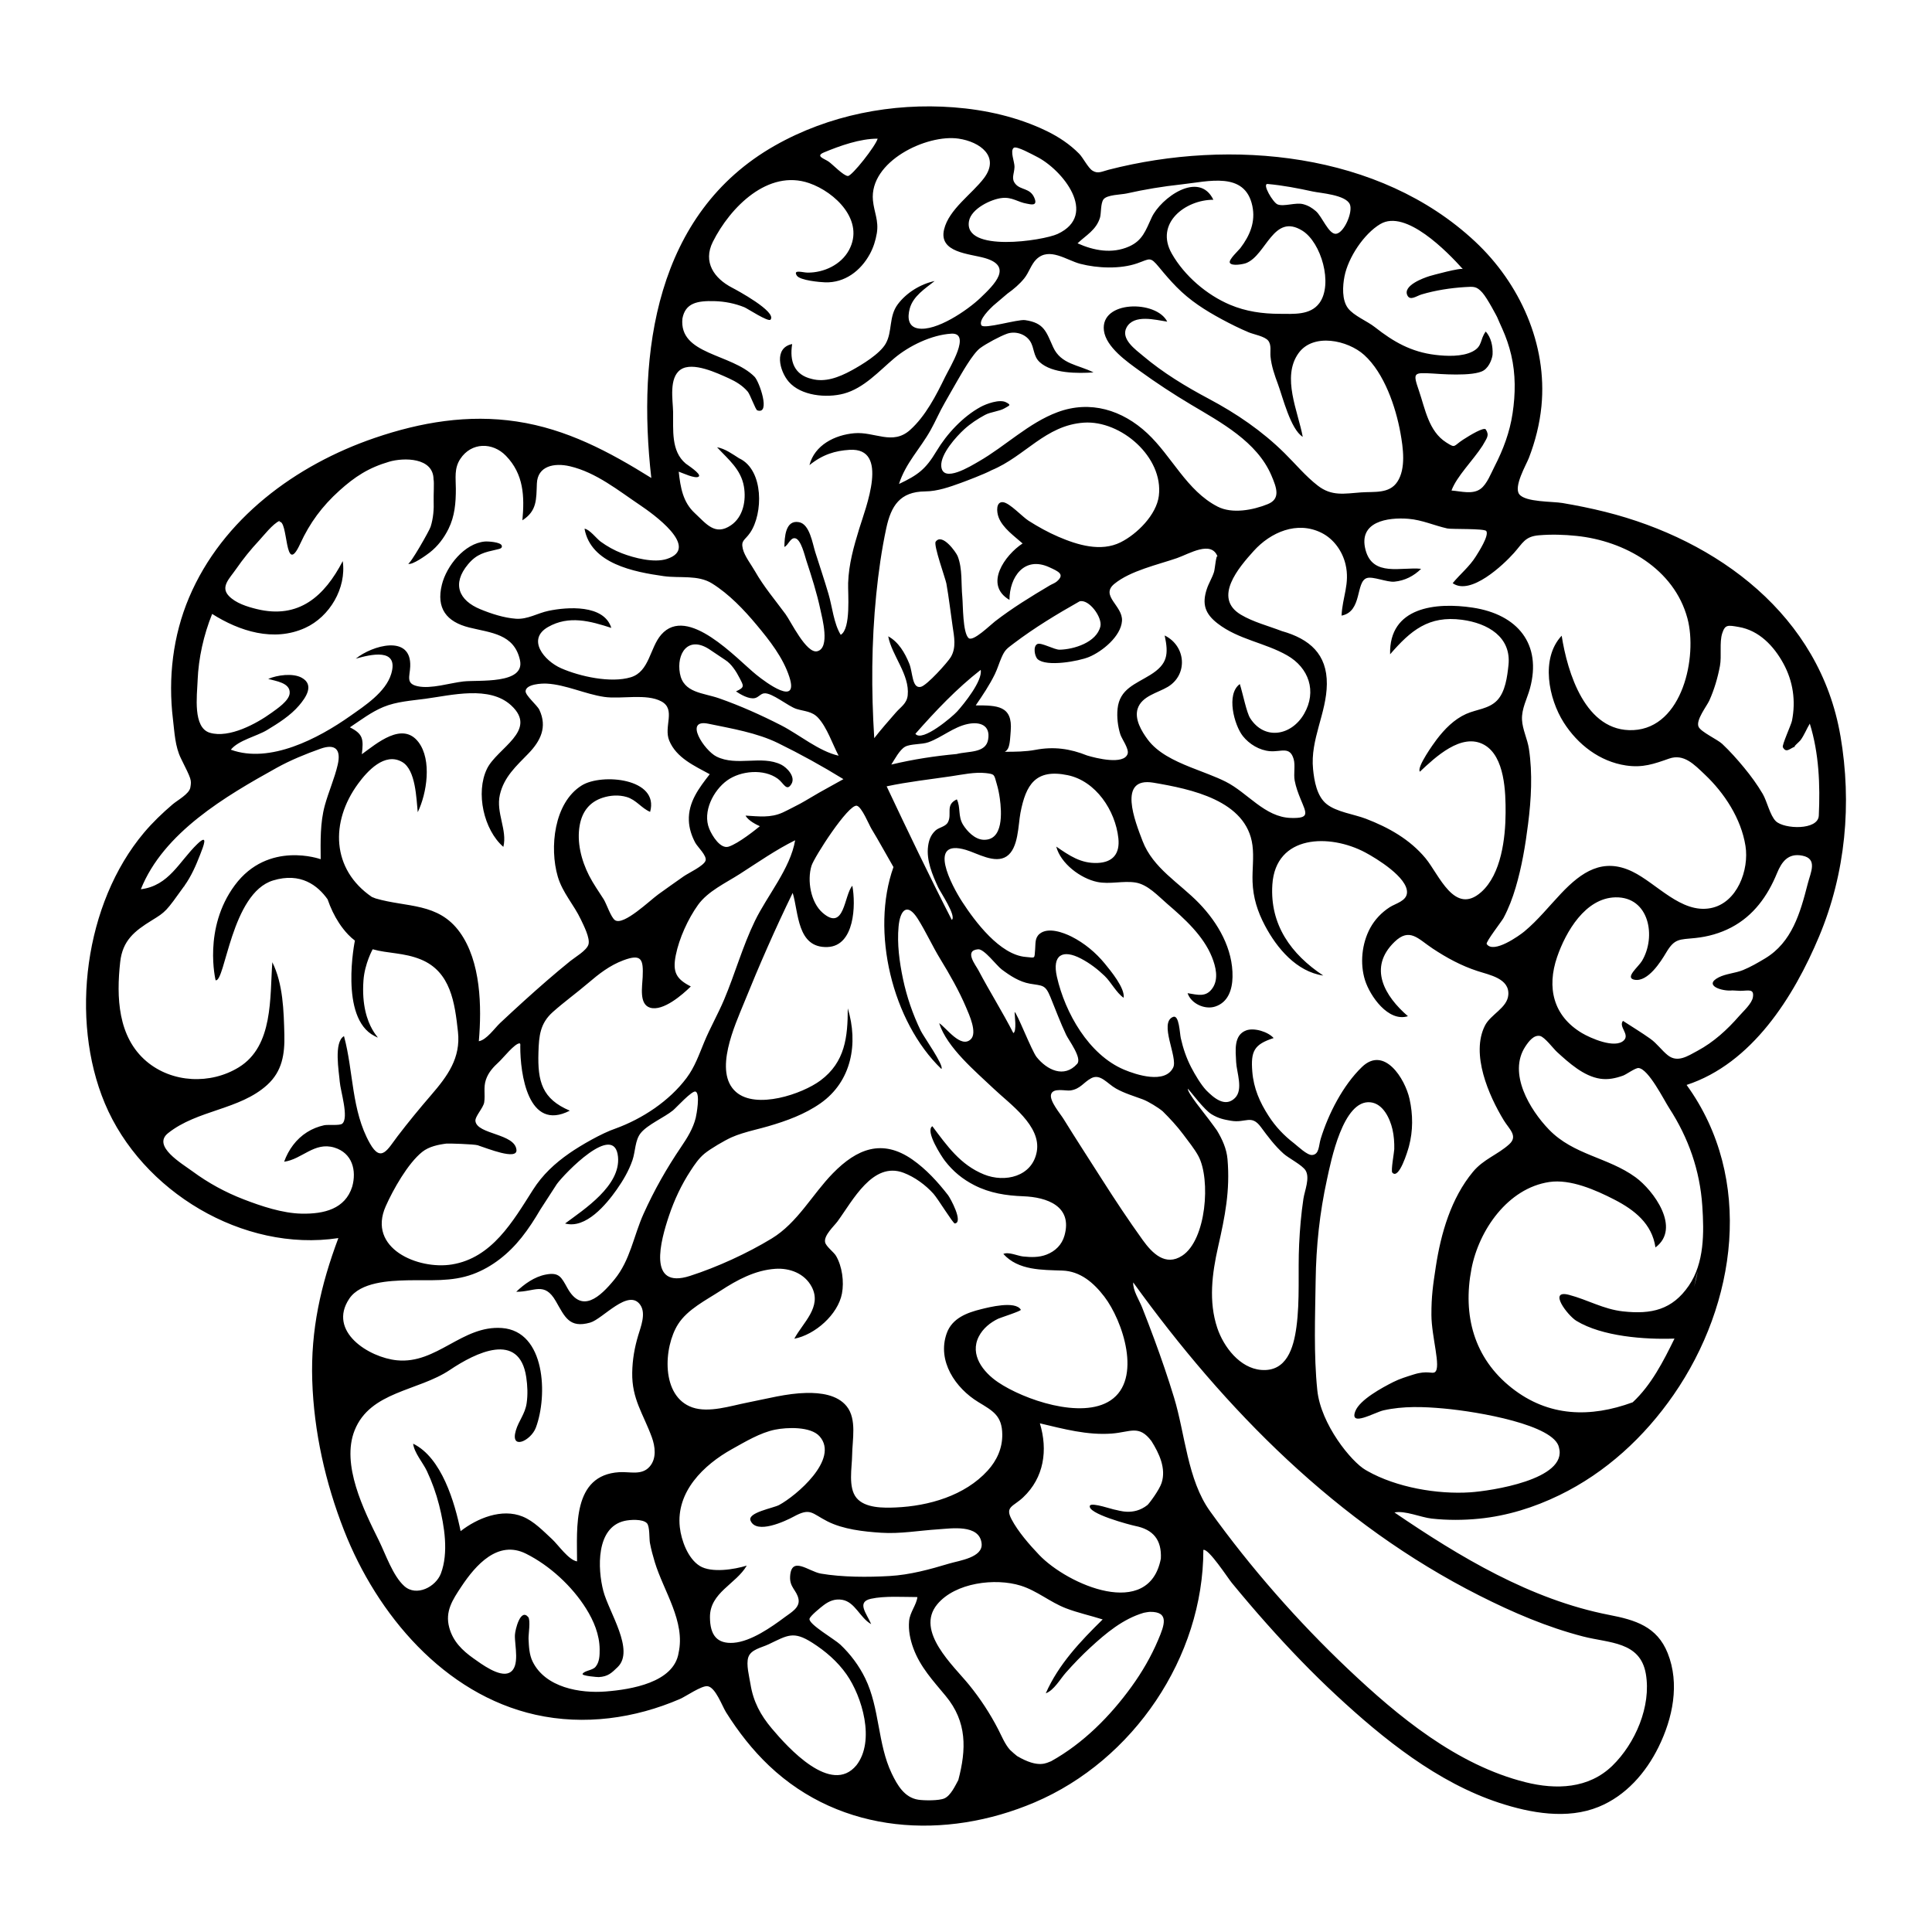 <?xml version="1.0" encoding="UTF-8"?>
<!-- Uploaded to: ICON Repo, www.iconrepo.com, Generator: ICON Repo Mixer Tools -->
<svg fill="#000000" width="800px" height="800px" version="1.1" viewBox="144 144 512 512" xmlns="http://www.w3.org/2000/svg">
 <path d="m631.73 339.01c-5.441-31.82-32.43-51.871-62.316-59.359-3.75-0.938-7.543-1.703-11.352-2.348-2.637-0.449-9.812-0.191-11.441-2.324-1.551-2.031 1.863-7.848 2.543-9.609 1.703-4.41 2.875-9.039 3.336-13.742 1.594-16.395-5.734-32.543-17.598-43.629-25.371-23.723-64.746-27.328-97.098-19.016-1.777 0.457-2.828 1.16-4.281 0.246-1.168-0.73-2.492-3.426-3.531-4.484-2.469-2.508-5.426-4.469-8.578-6.004-7.644-3.723-16.246-5.656-24.691-6.297-16.328-1.238-33.086 2.035-47.375 10.141-31.664 17.965-36.508 54.965-32.746 88.082-11.215-6.988-22.41-12.969-35.664-14.965-12.863-1.941-25.402 0.176-37.605 4.344-20.934 7.148-40.395 21.441-49.223 42.289-4.293 10.141-5.598 21.363-4.277 32.27 0.422 3.523 0.555 7.234 2.133 10.41 2.812 5.66 2.812 5.66 2.477 7.684-0.289 1.719-3.441 3.379-4.719 4.481-2.707 2.312-5.281 4.777-7.574 7.5-15.734 18.688-19.715 49.395-10.367 71.723 9.758 23.305 36.602 39.527 61.887 35.703-4.676 12.48-7.356 24.336-6.922 37.742 0.441 13.582 3.481 27.078 8.43 39.727 8.711 22.258 26.512 43.434 50.734 48.848 12.879 2.875 26.293 1.004 38.324-4.191 1.465-0.637 5.629-3.523 7.219-3.375 2.141 0.203 3.906 5.25 4.969 6.938 3.238 5.144 6.977 9.957 11.391 14.141 19.184 18.184 46.727 19.77 70.352 9.723 26.199-11.141 44.734-38.52 44.734-66.922 1.402-0.406 6.508 7.488 7.531 8.73 3.023 3.68 6.106 7.301 9.27 10.855 5.871 6.594 11.992 12.977 18.465 18.984 12.469 11.562 26.766 23.086 43.141 28.461 8.289 2.719 18.016 4.481 26.355 1.066 7.203-2.941 12.5-9.012 15.875-15.863 3.742-7.609 5.668-16.723 2.414-24.867-2.828-7.082-8.602-8.793-15.504-10.133-20.812-4.047-39.625-15.383-56.906-27.148 2.754-0.586 7.008 1.309 9.871 1.621 4.16 0.457 8.414 0.441 12.582 0.023 7.43-0.742 14.566-2.973 21.262-6.231 12.312-5.984 22.504-15.395 30.266-26.605 16.691-24.113 21.426-57.277 3.438-82.109 17.32-5.668 28.391-23.32 35.109-39.332 7.051-16.816 8.73-35.254 5.664-53.176zm-79.848-53.156c3.285-0.277 6.656-0.176 9.93 0.168 12.762 1.324 25.871 8.723 29.383 21.871 2.695 10.098-1.258 28.938-14.309 29.59-12.777 0.637-17.508-15.348-19.027-25.016-5.656 6.039-3.449 16.711 0.543 23 3.719 5.848 9.543 10.359 16.5 11.391 4.453 0.66 7.387-0.402 11.438-1.824 3.918-1.375 6.672 1.602 9.418 4.191 5.238 4.941 9.664 11.723 10.812 18.949 1.008 6.316-2.168 15.125-9.215 16.488-7.809 1.512-14.305-6.566-20.762-9.684-7.812-3.777-13.457 0.07-18.887 5.801-3.199 3.379-6.141 7.078-9.734 10.066-1.254 1.043-8.195 6.031-9.984 3.324-0.324-0.484 4.027-6.082 4.453-6.883 1.371-2.562 2.398-5.289 3.223-8.074 1.621-5.461 2.586-11.199 3.293-16.844 0.832-6.555 1.219-13.371 0.223-19.938-0.395-2.594-1.707-5.094-1.832-7.703-0.141-2.902 1.359-5.547 2.106-8.277 3.195-11.742-3.234-19.613-15.164-21.422-9.773-1.48-22.215-0.191-21.895 12.363 5.453-6.289 10.191-10.316 19.062-9.141 6.793 0.902 13.105 4.535 12.305 12.031-0.324 3.004-0.812 7.059-3.031 9.352-2.18 2.258-5.477 2.348-8.195 3.57-3.199 1.441-5.707 4.016-7.809 6.777-0.73 0.957-5.375 7.391-4.438 8.52 3.984-3.727 11.039-10.496 17.039-7.117 5.5 3.098 5.703 12.656 5.672 18.051-0.035 6.629-1.137 16.234-6.453 20.969-7.094 6.316-11.16-4.613-14.766-8.961-4.156-5.004-9.793-8.16-15.789-10.461-3.18-1.219-7.789-1.777-10.438-3.91-2.59-2.082-3.269-6.152-3.578-9.246-0.789-7.875 3.578-14.777 3.652-22.539 0.074-7.945-4.57-11.965-11.93-14.043-3.531-1.359-7.582-2.394-10.848-4.344-7.5-4.469-0.543-12.523 3.391-16.883 4.465-4.953 11.492-8.055 17.984-4.805 3.234 1.617 5.523 4.852 6.352 8.332 1.219 5.113-0.84 8.699-1.047 13.602 5.562-1.062 3.672-8.973 6.699-9.949 1.605-0.52 5.32 1.145 7.301 0.953 2.731-0.262 5.141-1.48 7.082-3.406-5.219-0.562-12.809 2.227-14.723-4.996-2.004-7.562 5.906-8.691 11.352-8.258 3.641 0.293 6.801 1.777 10.316 2.562 1.117 0.246 9.844-0.039 10.328 0.684 0.789 1.184-2.035 5.551-2.754 6.699-1.703 2.734-4.141 4.664-6.156 7.117 4.727 3.375 13.41-4.828 16.246-8.012 2.379-2.664 2.875-4.371 6.66-4.688zm-78.535 53.188c1.723 2.18 4.43 3.812 7.227 4.031 2.984 0.227 5.238-1.371 6.254 2.074 0.492 1.672-0.055 3.934 0.277 5.715 0.316 1.676 0.906 3.289 1.551 4.863 1.594 3.875 2.523 5.188-2.578 5.039-6.914-0.207-11.426-6.68-17.27-9.617-2.777-1.391-6.086-2.527-9.316-3.824-0.066 0.039-0.121 0.09-0.172 0.145 0.051-0.055 0.109-0.105 0.172-0.145-4.445-1.785-8.75-3.863-11.332-7.336-1.605-2.16-3.551-5.391-2.672-8.156 1.082-3.394 5.332-4.203 8-5.809 5.352-3.223 4.852-10.82-0.836-13.613 1.082 5.019 0.77 7.602-3.812 10.449-3.949 2.453-8.133 3.715-8.672 8.977-0.227 2.227 0.066 4.656 0.73 6.777 0.379 1.203 2.379 3.859 1.93 5.18-1.02 2.973-8.34 1.148-10.727 0.422-4.551-1.832-8.879-2.414-13.688-1.5-2.586 0.488-5.379 0.516-8.156 0.516 0.336-0.152 0.625-0.418 0.883-0.887 0.543-0.984 0.609-3.449 0.711-4.625 0.57-6.769-3.648-6.785-9.273-6.785 1.828-2.664 3.652-5.371 5.074-8.277 0.699-1.441 1.117-2.934 1.758-4.387 0.891-2.047 1.367-2.332 3.238-3.75 5.516-4.176 11.422-7.75 17.438-11.148 2.484-0.715 6.09 4.238 5.527 6.629-1.004 4.258-7.043 6.106-10.797 6.176-1.406 0.031-4.871-1.977-5.891-1.508-1.234 0.57-0.727 3.293 0.055 4.012 2.312 2.121 10.902 0.551 13.609-0.57 3.496-1.445 8.465-5.457 8.75-9.559 0.281-3.996-5.859-6.664-2.035-9.812 4.242-3.492 11.508-5.074 16.609-6.836 3.168-1.094 9.211-4.867 10.793-0.289-0.395-1.145-0.715 3.109-0.973 3.941-0.488 1.578-1.402 2.977-1.914 4.539-1.328 4-0.465 6.574 2.887 9.152 5.527 4.258 12.48 5.059 18.391 8.43 5.758 3.285 7.945 9.531 4.504 15.496-3.344 5.801-10.484 7.098-14.289 1.164-0.953-1.484-1.898-6.324-2.746-9.055-3.715 2.672-1.465 10.914 0.781 13.762zm-78.168 22.918c-0.648 1.16-2.387 1.289-3.316 2.18-1.203 1.16-1.688 2.465-1.91 4.106-0.5 3.742 1.148 7.609 2.672 10.902 0.605 1.305 4.902 7.633 3.613 8.637-5.996-11.688-11.664-23.52-17.266-35.395 5.68-1.215 11.406-1.828 17.141-2.68 2.852-0.422 6.246-1.164 9.133-0.832 2.481 0.289 2.168 0.387 2.918 2.926 0.371 1.254 0.629 2.543 0.805 3.84 0.484 3.547 1.031 11.184-4.394 10.902-2.227-0.117-4.246-2.203-5.344-3.961-1.41-2.262-0.609-4.648-1.656-6.746-3.195 1.48-1.152 3.898-2.394 6.121zm92.379 133.77c-0.746 5.512-2.609 11.859-9.32 11.316-5.688-0.457-9.98-6.141-11.652-11.141-2.336-6.996-1.375-14.414 0.215-21.445 1.832-8.102 3.219-14.887 2.5-23.27-0.238-2.766-1.391-5.281-2.805-7.621-0.23-0.383-1.328-1.785-2.195-2.988-0.969-1.32-5.785-7.152-5.488-8.062 0.727 0.762 4.301 5.594 6.258 6.769 1.832 1.113 3.266 1.402 5.133 1.723 3.934 0.684 5.391-1.773 7.934 1.656 1.875 2.535 3.668 4.961 6.027 7.074 1.32 1.184 4.969 3.019 5.836 4.457 1.199 1.996-0.262 5.367-0.586 7.516-0.598 3.981-0.938 7.996-1.129 12.012-0.352 7.305 0.254 14.77-0.727 22.004zm-25.949-45.32c3.258 6.144 2.102 22.172-4.316 26.363-4.438 2.902-7.949-0.656-10.461-4.152-3.75-5.219-7.289-10.555-10.742-15.977-3.422-5.371-6.898-10.707-10.246-16.121-0.875-1.41-3.75-4.766-3.301-6.481 0.492-1.875 3.879-0.867 5.176-1.066 2.637-0.418 3.41-2.133 5.457-3.231 2.43-1.305 4.223 1.41 6.578 2.734 2.277 1.281 4.691 1.965 7.113 2.871 1.492 0.559 4.156 2.215 5.262 3.152 1.93 1.918 3.797 3.926 5.426 6.106 1.309 1.77 3.059 3.914 4.055 5.801zm-32.148-24.477c-3.473 3.891-8.035 1.586-10.746-1.797-1.305-1.633-5.324-12.012-5.836-11.922 0 0.812 0.621 5.113-0.332 5.566-2.883-5.633-6.297-11.039-9.25-16.641-0.75-1.422-3.883-5.254-0.09-5.57 1.605-0.137 4.863 4.289 6.242 5.332 2.238 1.684 4.711 3.301 7.5 3.785 3.367 0.586 4.047 0.176 5.43 3.562 1.371 3.344 2.613 6.731 4.168 10.004 0.703 1.473 4.269 6.168 2.914 7.68zm-28.188-6.519c-2.641 2.539-6.5-3.074-8.379-4.262 2.035 6.469 9.672 12.816 14.445 17.359 4.266 4.066 12.656 9.828 11.418 16.688-1.195 6.621-8.438 8.297-13.992 6.039-6.262-2.543-9.773-7.559-13.68-12.777-1.996 1.238 2.457 8.055 3.344 9.195 2.168 2.797 4.641 4.82 7.773 6.43 4.117 2.106 8.414 2.766 13 2.938 6.172 0.23 13.121 2.578 10.891 10.43-0.684 2.418-2.41 4.117-4.734 5.023-2.016 0.785-4.117 0.719-6.227 0.504-1.414-0.145-3.824-1.305-5.234-0.676 3.977 4.422 10.344 4.211 15.664 4.41 4.758 0.172 8.281 3.238 11.078 6.883 4.887 6.359 10.141 21.895 1.652 27.531-7.668 5.09-22.984-0.215-29.809-4.836-3.93-2.66-7.57-7.262-5.082-12.117 1.09-2.125 3.012-3.68 5.117-4.699 0.543-0.266 6.195-2.062 6.012-2.383-1.445-2.473-8.609-0.621-10.469-0.16-3.809 0.934-7.742 2.402-9.168 6.394-2.629 7.344 2.336 14.559 8.363 18.227 3.856 2.348 6.316 3.586 6.359 8.625 0.031 3.641-1.445 6.871-3.875 9.543-6.055 6.66-15.645 9.395-24.379 9.77-3.18 0.137-8.121 0.215-10.387-2.543-2.273-2.766-1.184-8.047-1.152-11.281 0.039-4.031 1.301-9.566-1.438-12.984-2.473-3.09-6.973-3.613-10.656-3.543-5.246 0.102-10.555 1.562-15.684 2.559-4.359 0.848-10.16 2.797-14.547 1.285-8.41-2.902-7.684-15.977-3.785-22.082 2.504-3.926 7.406-6.352 11.215-8.832 4.43-2.887 9.18-5.461 14.539-5.824 3.789-0.258 7.758 1.199 9.645 4.777 2.805 5.332-2.371 9.527-4.613 13.75 5.481-1.047 11.562-6.394 12.625-11.957 0.605-3.152 0.055-7.227-1.562-9.996-0.59-1.012-2.656-2.481-2.898-3.613-0.387-1.812 2.379-4.289 3.301-5.543 3.996-5.441 9.305-15.961 17.48-12.871 2.977 1.129 5.828 3.215 7.941 5.57 1.203 1.344 5.203 7.918 5.652 7.871 2.363-0.273-1.223-6.777-1.797-7.512-2.707-3.492-5.801-6.883-9.438-9.422-8-5.586-14.711-2.887-21.09 3.641-5.481 5.606-9.344 13.109-16.207 17.277-6.488 3.941-14.414 7.578-21.66 9.91-11.383 3.664-7.766-9.371-5.559-15.934 1.41-4.191 3.293-8.219 5.719-11.93 1.074-1.648 2.195-3.32 3.723-4.566 1.605-1.309 5.219-3.422 7.106-4.281 0.883-0.402 1.859-0.746 2.793-1.043 2.281-0.73 4.644-1.234 6.949-1.906 4.867-1.414 9.73-3.176 13.906-6.117 8.219-5.793 10.027-15.836 7.188-25.129 0 7.586-0.695 14.242-7.231 19.109-4.848 3.606-17.039 7.742-22.391 3.047-6.066-5.324-0.223-17.793 2.144-23.648 3.977-9.836 8.23-19.559 12.879-29.102 1.598 5.144 1.102 14.676 9.254 14.34 7.188-0.297 7.5-11.199 6.555-16.238-2.215 2.481-2.019 12.211-7.84 7.199-3.231-2.781-4.16-8.645-2.992-12.465 0.699-2.297 9.809-16.445 12.027-15.934 1.301 0.297 3.246 5.082 3.844 6.062 2.035 3.344 3.891 6.797 5.859 10.184-6.086 17.02-0.344 40.949 12.699 53.504 0.805-0.828-4.758-8.656-5.457-10.102-2.121-4.367-3.715-8.992-4.715-13.742-0.945-4.473-1.594-9.289-1.176-13.863 0.398-4.402 2.293-6.523 5.113-2.051 2.156 3.426 3.836 7.176 5.941 10.625 2.484 4.066 4.996 8.453 6.852 12.848 0.812 1.91 3.019 6.707 1.234 8.418zm43.586 128.98c4.715 0.934 7.027 3.637 6.781 8.652-3.129 16.34-24.668 6.957-32.25-0.977-2.574-2.695-5.613-6.188-7.324-9.453-1.773-3.379 0.434-3.305 3.078-5.801 5.562-5.25 6.578-12.531 4.434-19.617 6.258 1.477 12.539 3.195 19.039 2.711 4.949-0.367 7.211-2.422 10.531 1.996 2.047 3.246 3.934 7.25 2.691 11.074-0.613 1.895-3.332 5.531-3.758 5.871-3.769 2.984-7.727 1.344-8.559 1.25-0.754-0.09-5.981-1.934-6.66-1.145-1.074 2.106 10.812 5.203 11.996 5.438zm-205.96-196.7c2.41-3.285 7.043-8.473 11.707-5.742 3.582 2.098 3.719 9.668 4.102 13.289 2.398-4.953 3.809-13.805 0.195-18.566-4.254-5.598-11.113 0.387-15.012 3.203 0.453-3.914 0.402-5.344-3.168-7.125 2.871-1.91 5.668-4.066 8.879-5.394 3.473-1.441 7.426-1.676 11.125-2.176 6.961-0.938 16.969-3.562 22.738 1.754 7.269 6.695-3.754 11.285-6.422 16.828-3.039 6.301-0.848 16.156 4.352 20.668 1.109-4.473-2.019-9.059-0.922-13.82 1.082-4.711 4.324-7.582 7.543-10.902 3.254-3.356 5.066-7.047 2.918-11.602-0.57-1.211-3.715-3.805-3.648-4.949 0.117-1.883 4.289-2.07 5.621-1.996 5.055 0.277 10.16 2.781 15.219 3.523 4.484 0.656 11.184-0.973 15.16 1.199 3.91 2.133 0.527 6.644 2.066 10.375 1.895 4.594 6.68 6.688 10.734 8.914-2.84 3.652-5.719 7.394-5.531 12.289 0.074 2.055 0.734 4.07 1.703 5.875 0.605 1.125 3.164 3.457 2.715 4.758-0.48 1.391-4.519 3.254-5.762 4.121-2.262 1.578-4.504 3.18-6.742 4.785-2.281 1.641-9.152 8.324-11.457 6.879-1.09-0.684-2.273-4.367-3.031-5.566-1.32-2.082-2.754-4.086-3.875-6.289-2.047-4.027-3.301-8.879-2.465-13.402 0.66-3.566 2.621-6.117 6.109-7.231 2.019-0.645 4.242-0.789 6.297-0.191 2.57 0.75 3.914 2.961 6.238 3.949 2.5-8.914-12.82-10.289-18.105-7.012-7.402 4.586-8.59 16.555-6.367 24.156 1.266 4.324 4.281 7.445 6.144 11.43 0.656 1.395 2.492 4.902 1.988 6.578-0.48 1.602-3.527 3.344-4.805 4.375-4.191 3.387-8.242 6.941-12.246 10.559-2.137 1.93-4.246 3.891-6.348 5.859-1.5 1.406-3.57 4.465-5.652 4.836 0.797-9.16 0.543-21.125-5.027-28.867-5.719-7.941-14.027-6.535-22.32-8.969l-1.004-0.398c-10.691-7.32-11.07-19.887-3.644-30.004zm105.18-22.695c0.957-0.227 1.492-1.152 2.418-1.258 2.082-0.242 6.379 3.465 8.602 4.141 2.16 0.66 4.106 0.598 5.723 2.352 2.367 2.562 3.809 6.996 5.422 10.035-5.219-1.164-10.461-5.602-15.195-8.031-5.332-2.731-10.809-5.184-16.453-7.168-4.273-1.5-9.461-1.402-10.41-6.594-0.953-5.215 2.086-10.078 7.738-6.445l4.281 2.871c1.617 1.012 2.926 3.078 3.777 4.746 1.098 2.144 1.473 2.465-0.938 3.578 1.211 0.824 3.484 2.141 5.035 1.773zm1.156 33.891c0.047 0.016 0.098 0.035 0.141 0.059-0.973 0.801-5.656 4.586-8.281 5.422-2.156 0.684-4.348-2.805-5.144-4.758-1.824-4.469 1.078-10.152 4.766-12.801 3.594-2.578 9.719-3.144 13.418-0.43 1.559 1.145 2.312 3.527 3.606 1.375 1.16-1.926-1.219-4.375-2.707-5.113-5.211-2.586-11.766 0.539-17.164-2.152-3.223-1.605-8.781-10.066-2.121-8.691 6.109 1.266 12.844 2.383 18.445 5.129 5.891 2.887 11.734 6.109 17.32 9.551-2.121 1.18-4.242 2.352-6.359 3.535-1.062 0.594-3.707 2.211-4.992 2.906-0.332 0.18-3.547 1.859-4.699 2.387-3.281 1.5-6.367 1.031-9.879 0.836 0.703 1.367 3.051 2.481 3.652 2.746zm-75.238 78.223c-0.168-1.234 2.098-3.5 2.324-4.988 0.312-2.062-0.25-3.918 0.453-5.992 0.68-2 1.965-3.344 3.496-4.758 1.043-0.961 4.18-4.918 5.43-4.871 0.082 0.004 0.262 0.051 0.18 0.812-0.031 7.09 2.023 22.754 13.125 17.023-7.336-3.102-8.551-7.703-8.312-15.422 0.133-4.398 0.422-7.703 3.82-10.73 2.988-2.664 6.289-5.043 9.34-7.648 2.906-2.481 5.715-4.68 9.32-6.039 4.926-1.855 5.34-0.203 5.144 4.41-0.109 2.562-1.008 7.246 1.977 8.141 3.445 1.031 8.605-3.481 10.781-5.629-3.848-1.965-4.887-3.762-3.984-8.289 0.891-4.457 3.238-9.621 5.891-13.32 2.625-3.656 7.375-5.824 11.105-8.219 4.762-3.055 9.562-6.41 14.637-8.914-1.293 7.535-7.379 14.602-10.676 21.406-3.285 6.781-5.231 13.914-8.148 20.824-1.613 3.82-3.691 7.43-5.281 11.27-1.375 3.32-2.492 6.578-4.664 9.48-4.594 6.141-11.723 10.82-18.797 13.402-3.707 1.25-9.344 4.527-12.227 6.531-3.898 2.707-7.152 5.727-9.688 9.719-5.34 8.398-10.855 18.047-21.473 19.781-8.949 1.461-22.512-4.242-17.543-15.434 1.953-4.402 5.875-11.367 9.664-14.391 1.789-1.426 4.254-1.934 6.465-2.211 0.359-0.047 7.246 0.125 8.328 0.465l0.152 0.07c2.215 0.699 10.277 3.996 10.035 1.145-0.387-4.367-10.395-4.059-10.875-7.625zm153.1-205.11c-1.84-4.039-2.332-6.449-7.453-7.168-1.941-0.273-10.918 2.5-11.566 1.371-0.836-1.449 2.383-4.469 3.125-5.18l3.777-3.211c1.641-1.164 3.195-2.481 4.465-4.051 1.246-1.543 1.824-3.719 3.234-5.074 3.43-3.293 7.965 0.281 11.617 1.23 4.57 1.184 10.586 1.426 15.074-0.133 3.41-1.184 3.375-1.914 5.82 1.059 1.48 1.805 2.961 3.531 4.602 5.199 3.578 3.637 7.543 6.156 12.02 8.574 2.324 1.254 4.695 2.43 7.129 3.457 1.309 0.551 4.262 1.043 5.168 2.223 0.898 1.176 0.453 2.797 0.594 4.207 0.25 2.539 1.098 4.949 1.98 7.324 1.254 3.379 3.336 11.949 6.559 13.934-1.215-6.688-5.664-15.82-1.125-22.156 3.91-5.457 13.074-3.457 17.406 0.457 5.332 4.816 8.367 13.773 9.609 20.652 0.699 3.883 1.516 9.426-0.816 12.957-2.141 3.246-6.117 2.559-9.617 2.816-4.453 0.324-7.758 1.078-11.465-1.789-3.269-2.527-5.898-5.742-8.828-8.629-5.945-5.871-12.707-10.48-20.062-14.391-6.144-3.266-12.125-6.891-17.453-11.391-1.898-1.605-5.969-4.449-4.344-7.492 1.949-3.637 7.738-1.996 10.785-1.559-2.875-5.769-17.801-5.668-16.777 2.371 0.559 4.387 6.16 8.273 9.418 10.629 4.418 3.203 8.961 6.188 13.652 8.984 7.906 4.711 17.48 9.812 21.301 18.746 1.438 3.359 2.481 6.242-0.969 7.637-3.918 1.586-9.422 2.625-13.266 0.656-8.195-4.203-12.125-13.352-18.641-19.434-6.609-6.168-15.09-8.828-23.781-5.602-7.644 2.832-13.828 9.008-20.859 13.047-2.074 1.188-9.652 5.953-9.965 1.234-0.207-3.195 3.977-7.812 6.109-9.758 1.652-1.5 3.523-2.734 5.488-3.793 1.547-0.832 3.828-0.941 5.203-1.77 1.234-0.742 1.914-0.801 0.324-1.598-1.699-0.852-5.195 0.43-6.695 1.25-4.715 2.578-8.953 7.144-11.684 11.707-2.871 4.805-4.898 6.328-9.945 8.711 1.762-5.535 5.559-9.254 8.34-14.203 1.34-2.383 2.398-4.914 3.773-7.281 0.805-1.391 2.516-4.449 3.344-5.856 0.984-1.664 4.066-7.227 6.09-8.695 1.617-1.18 5.18-3.098 7.059-3.773 2.125-0.766 4.867-0.02 6.16 1.996 1.137 1.773 0.777 3.906 2.516 5.516 3.316 3.066 10.133 3.012 14.262 2.731-4.035-2.059-8.605-2.117-10.691-6.691zm-33.887 38.223c3.238-0.02 6.484-1.184 9.492-2.273 1.02-0.367 6.266-2.344 8.082-3.344 0 0-0.055 0.023-0.07 0.031 0.012-0.004 0.031-0.012 0.07-0.031 8.871-3.668 14.277-11.926 24.48-12.605 9.766-0.648 21.113 9.113 19.84 19.406-0.621 5.004-5.773 10.141-10.141 12.309-5.234 2.602-11.41 0.707-16.449-1.457-2.766-1.188-5.394-2.648-7.934-4.262-1.664-1.059-5.008-4.727-6.762-4.914-1.863-0.195-1.77 2.473-1.16 4.047 1.102 2.832 4.168 4.953 6.34 6.887-4.613 3.012-10.375 10.926-3.477 14.957 0-6.019 3.894-11.723 10.578-8.645 2.453 1.129 4.176 1.883 1.953 3.773-0.516 0.438-1.238 0.676-1.824 1.02-5.019 2.977-9.926 5.984-14.559 9.562-1.219 0.941-5.785 5.438-6.969 4.418-1.586-1.367-1.477-8.836-1.676-10.902-0.348-3.508 0.082-7.465-1.23-10.809-0.395-1.004-4.102-6.266-5.828-3.84-0.629 0.887 2.613 9.844 2.836 11.09 0.672 3.762 1.094 7.566 1.652 11.348 0.406 2.734 1.023 5.644-0.492 8.16-0.82 1.367-6.316 7.512-7.941 7.871-2.359 0.523-2.102-3.844-3.055-6.16-1.16-2.828-2.812-5.723-5.578-7.231 0.957 5.109 5.734 10.16 5.164 15.629-0.23 2.203-1.832 3.055-3.16 4.59-1.891 2.18-3.934 4.481-5.707 6.769-0.801-12.699-0.742-25.391 0.527-38.066 0.594-5.918 1.426-11.836 2.676-17.648 1.262-5.789 3.559-9.633 10.32-9.68zm8.422 58.348c-1.18 1.305-9.281 8.242-11.043 5.891 5.34-6.062 10.918-11.965 17.305-16.941 0.57 2.856-4.477 9.078-6.262 11.051zm8.23 7.441c-0.645 3.629-5.231 3.004-8.352 3.809-5.793 0.535-11.457 1.395-17.305 2.793 0.867-1.336 2.215-3.945 3.668-4.731 1.484-0.805 4.414-0.551 6.152-1.176 3.606-1.301 6.66-4.062 10.461-4.848 3.16-0.656 6.059 0.281 5.375 4.152zm103.9-136.61c0.02-0.012 0.035-0.02 0.055-0.035 6.711-3.988 17.723 7.332 21.891 11.984-0.316-0.555-8.273 1.633-8.844 1.809-1.594 0.492-7.211 2.519-5.879 5.148 0.742 1.465 2.387 0.125 3.769-0.289 3.664-1.09 7.68-1.707 11.48-1.941 2.344-0.141 3.066-0.246 4.613 1.484 1.355 1.512 3.91 6.469 3.91 6.469 0.16 0.441 1.145 2.59 1.359 3.074 1.004 2.238 1.809 4.559 2.367 6.949 1.199 5.113 1.145 10.332 0.363 15.504-0.754 5.019-2.473 9.578-4.781 14.07-0.938 1.824-1.984 4.609-3.637 5.879-2.121 1.621-5.203 0.68-7.766 0.484 1.355-3.734 5.691-7.961 8.203-11.848 1.18-2.102 1.895-2.711 0.902-4.312-0.473-0.762-4.144 1.461-6.031 2.68-2.66 1.727-1.926 2.359-4.484 0.73-4.648-2.961-5.559-8.863-7.238-13.758-1.648-4.793-1.375-4.762 3.57-4.504 1.328 0.07 10.922 0.926 13.613-0.816 1.672-1.082 2.316-3.5 2.352-4.254 0.102-2.156-0.379-4.438-1.809-6.051-1.605 2.121-0.77 3.894-3.5 5.297-2.781 1.43-6.922 1.246-9.898 0.883-6.383-0.777-11.062-3.461-16.008-7.359-2.039-1.605-5.547-2.977-7.09-4.988-1.668-2.176-1.441-5.918-0.938-8.465 0.977-4.949 5.106-11.246 9.496-13.859-0.008 0.016-0.02 0.023-0.043 0.035zm-28.926-10.57c0.141 0.016 0.109 0.012 0 0zm-0.062-0.004c-0.055-0.004-0.125-0.012-0.203-0.02 0.082 0.008 0.152 0.012 0.203 0.02zm-0.82-0.07c0.086 0.012 0.16 0.016 0.23 0.02-0.094-0.012-0.18-0.016-0.23-0.02 4.082 0.367 7.992 1.129 11.98 1.996 1.984 0.434 8.691 0.848 9.793 3.394 0.863 1.996-1.5 7.547-3.641 7.809-1.941 0.238-3.723-4.594-5.352-5.992-1.059-0.906-2.016-1.496-3.387-1.859-1.996-0.523-5.055 0.719-6.769 0.066-1.211-0.465-4.223-5.562-2.625-5.414zm-44.414 8.824c0.293-1.148 0.133-3.684 0.883-4.731 0.906-1.27 4.66-1.246 6.172-1.586 4.766-1.074 9.598-1.867 14.461-2.394 7.144-0.77 16.852-3.547 18.824 5.668 0.906 4.238-0.641 7.883-3.176 11.215-0.438 0.578-3.18 3.082-2.781 3.883 0.484 0.969 3.582 0.367 4.301 0.09 5.375-2.086 7.231-13.383 14.918-8.594 4.996 3.109 8.176 14.133 4.535 19.148-2.422 3.332-6.914 2.887-10.586 2.883-4.519-0.004-8.918-0.629-13.098-2.394-6.188-2.606-12.105-7.684-15.445-13.543-4.59-8.047 3.562-14.293 11.008-14.293-3.809-7.875-13.977-0.422-16.344 4.691-1.598 3.445-2.418 6.117-6.016 7.703-4.508 1.988-9.285 1.094-13.633-0.848 2.176-2.106 4.973-3.492 5.977-6.898zm-19.359-3.602c0.812 0.133 3.047 0.852 1.867-1.703-1.145-2.469-3.543-1.891-4.914-3.496-1.254-1.465-0.348-2.609-0.277-4.543 0.047-1.285-1.258-4.273-0.195-5.074 0.75-0.562 5.066 1.859 5.965 2.301 6.938 3.438 16.594 15.453 5.648 20.535-3.875 1.797-25.02 5.004-23.477-3.426 0.598-3.266 5.82-5.793 8.746-6.109 2.754-0.293 4.199 1.125 6.637 1.516zm-53.664-13.652c-0.055 0.02-0.098 0.039-0.125 0.055 0.039-0.02 0.078-0.039 0.125-0.055zm-0.152 0.059c4.281-1.777 9.523-3.644 14.219-3.644-0.461 1.848-6.812 9.953-7.891 9.895-1.211-0.07-4.07-3.125-5.113-3.824-1.188-0.809-3.578-1.441-1.215-2.426zm-37.98 57.551c3.195-2.176 9.73 0.953 12.785 2.328 1.875 0.848 3.617 1.918 4.973 3.496 0.684 0.797 2.07 4.832 2.551 4.988 3.602 1.203 0.551-7.637-0.75-8.934-6.184-6.188-20.043-5.773-19.094-15.406 0.777-4.106 3.894-4.734 8.473-4.609 2.746 0.074 5.379 0.594 7.941 1.617 0.766 0.309 6.34 3.988 6.934 3.293 1.758-2.074-9.078-7.906-10.152-8.457-4.758-2.449-7.836-6.781-5.129-12.176 4.606-9.18 14.645-19.32 25.539-15.543 6.906 2.398 14.75 9.969 10.531 17.75-2.106 3.883-6.648 5.984-10.934 5.961-1.324-0.004-3.941-0.922-2.898 0.77 0.812 1.316 6.293 1.77 7.512 1.805 5.195 0.168 9.41-3.031 11.844-7.481 0.941-1.723 1.527-3.578 1.855-5.512 0.562-3.359-0.719-5.559-1.027-8.734-0.988-10.293 14.219-17.602 22.703-16.355 5.691 0.84 11.02 4.746 6.742 10.445-3.16 4.207-9.316 8.266-10.59 13.621-1.473 6.172 6.68 6.402 10.801 7.582 7.492 2.152 2.629 6.938-1.223 10.602-3.344 3.184-11.672 8.926-16.516 8.039-2.609-0.48-2.793-2.887-2.172-5.219 0.875-3.316 4.09-5.332 6.613-7.336-3.754 0.812-7.457 3.078-9.77 6.16-2.449 3.269-1.379 7.262-3.211 10.445-1.562 2.719-6.262 5.562-8.957 7.043-3.648 2.004-7.184 3.215-10.602 2.309-4.664-1.078-5.953-4.66-5.223-9.254-4.941 1.008-3.356 7.148-0.918 9.977 3.254 3.769 10.035 4.383 14.594 3.164 5.324-1.426 9.324-5.953 13.375-9.367 3.918-3.305 9.879-6.203 15.098-6.523 5.406-0.332-0.348 8.867-1.617 11.477-2.371 4.871-5.184 10.367-9.285 14.043-4.644 4.16-9.371 0.395-14.781 0.863-5.16 0.449-10.523 3.129-11.887 8.457 3.527-2.856 6.863-3.824 10.637-4.055 10.676-0.648 4.246 15.383 2.559 20.895-1.465 4.793-2.766 9.344-2.941 14.379-0.098 2.691 0.805 12.117-1.965 13.75-1.855-3.027-2.242-7.457-3.246-10.848-1.098-3.723-2.336-7.402-3.512-11.098-0.73-2.301-1.461-7.367-4.277-7.906-3.668-0.707-3.844 4.055-3.898 6.555 1.074-0.441 1.57-2.555 2.883-2.289 1.527 0.316 2.504 4.574 2.906 5.793 1.426 4.348 2.828 8.711 3.773 13.191 0.449 2.106 2.625 10.102-0.848 10.953-2.891 0.711-7.004-7.93-8.398-9.82-2.781-3.777-5.773-7.289-8.102-11.383-0.977-1.723-2.746-3.977-3.215-5.894-0.57-2.344 0.52-2.262 1.914-4.293 3.492-5.082 3.637-16.555-2.769-19.68-0.035-0.016-0.047-0.012-0.035 0.004-1.863-1.18-3.793-2.613-5.953-2.996 2.992 3.238 6.34 5.84 7.125 10.418 0.629 3.68-0.18 8.055-3.449 10.27-4.207 2.848-6.504-0.379-9.578-3.234-3.148-2.918-3.785-6.75-4.254-10.984 0.875 0.277 4.516 2.035 5.324 1.285 0.73-0.68-3.125-3.141-3.461-3.422-3.961-3.32-3.273-8.961-3.352-13.734-0.062-3.121-1.172-9.016 2.004-11.184zm44.852-32.031c0.016 0.035 0.027 0.059 0 0zm-172.87 114.46c0.246-6.031 1.605-12.07 3.856-17.672 7.238 4.586 16.32 7.492 24.645 3.707 6.516-2.961 10.977-10.555 9.965-17.707-4.828 9.297-11.629 15.426-22.766 12.715-2.519-0.613-5.648-1.578-7.461-3.527-2.223-2.387 0.207-4.555 1.965-7.09 1.855-2.672 3.906-5.215 6.125-7.586 0.996-1.062 3.707-4.535 5.43-5.188-0.059 0.066 0.117 0.145-0.246 0.309 2.621-1.137 1.402 15.074 5.684 5.762 2.539-5.527 5.801-9.934 10.363-14.055 4.133-3.723 7.742-6.082 13.227-7.684 3.793-1.109 11.707-1.195 11.742 4.707 0 0 0.047 0.125 0 0 0.195 0.57-0.016 4.289 0.031 5.527 0.09 2.383-0.09 4.707-0.801 6.992-0.332 1.062-5.465 10.086-5.984 9.801 0.988 0.555 4.988-2.371 5.719-2.941 2.152-1.676 3.805-3.859 5.004-6.297 1.656-3.367 1.945-6.871 1.941-10.559-0.004-2.906-0.492-5.426 1.18-7.969 2.926-4.445 8.551-4.488 12.102-0.816 4.715 4.871 4.938 10.762 4.352 17.086 3.894-2.488 3.672-5.543 3.836-9.73 0.176-4.644 4.555-5.578 8.777-4.586 6.941 1.633 12.836 6.445 18.617 10.328 3.133 2.109 16.125 11.27 7.078 14.223-3.422 1.117-8.695-0.246-11.949-1.5-2.004-0.77-3.883-1.824-5.621-3.082-1.066-0.77-2.949-3.289-4.273-3.422 1.672 9.305 13.156 11.457 20.988 12.566 4.293 0.605 9.059-0.406 12.812 1.941 4.5 2.812 8.414 6.914 11.785 10.957 3.426 4.098 7.039 8.672 8.699 13.82 2.562 7.934-6.09 1.57-8.758-0.586-5.219-4.223-18.203-18.66-25.207-10.617-3.031 3.488-3.102 9.777-8.051 11.281-5.309 1.613-13.527-0.211-18.469-2.383-4.504-1.98-9.184-7.668-3.465-10.934 5.512-3.144 11.16-1.586 16.766 0.238-1.949-6.273-11.684-5.559-16.617-4.527-2.992 0.621-5.535 2.316-8.672 2.098-3.164-0.227-6.531-1.324-9.441-2.523-5.656-2.332-7.602-6.699-3.219-11.926 2.324-2.766 4.43-3.164 7.559-3.883 0.82-0.188 1.531-0.309 1.371-1.004-0.238-1.012-3.742-1.188-4.484-1.125-5.43 0.484-10.172 6.481-11.395 11.422-1.551 6.246 1.18 9.855 7.254 11.367 5.715 1.422 11.887 1.668 13.43 8.613 1.449 6.504-10.988 5.234-14.973 5.68-3.594 0.398-8.559 2.047-12.152 1.266-3.184-0.691-2.062-2.555-1.953-5.238 0.344-8.621-10.141-5.562-14.426-2.062 3.805-1.082 11.504-3.019 9.387 4.031-1.457 4.852-7.019 8.445-10.926 11.199-8.398 5.914-21.219 12.672-31.578 8.891 2.019-2.516 6.863-3.551 9.609-5.215 2.969-1.793 6.191-3.828 8.457-6.481 1.855-2.168 4.133-5.496 0.719-7.375-2.348-1.289-6.504-0.719-8.883 0.316 2 0.57 5.93 1.023 5.691 3.824-0.168 1.996-3.387 4.121-4.82 5.16-3.953 2.863-11.191 6.805-16.328 5.285-4.551-1.355-3.41-9.824-3.246-13.824zm13.941-13.109c0.035 0.012 0.082 0.02 0.141 0.031-0.055-0.012-0.105-0.027-0.141-0.031zm0.352 0.078c0.09 0.02 0.203 0.047 0.328 0.074-0.113-0.027-0.227-0.055-0.328-0.074zm13.238 154.29c-5.043-0.105-10.656-1.984-15.32-3.785-4.828-1.859-9.402-4.352-13.562-7.426-2.812-2.074-10.77-6.695-6.481-10.117 7.777-6.203 18.973-6.144 26.285-12.797 3.988-3.629 4.664-8.184 4.539-13.324-0.16-6.281-0.332-13.418-3.188-19.184-0.691 9.359 0.316 22.184-8.871 27.84-7.523 4.629-17.688 4.172-24.469-1.562-7.644-6.469-8.004-17.09-6.977-26.34 0.629-5.672 3.769-8.191 8.34-11.004 3.769-2.324 3.769-2.324 8.66-9.16 0.137 0.395 0.086 0.152 0.031-0.047 1.809-2.519 3.043-5.367 4.16-8.242 0.867-2.227 2.297-5.742-0.746-2.816-4.852 4.672-7.477 11.059-14.973 11.996 6.016-15.062 22.512-24.691 35.996-32.18 3.648-2.023 7.684-3.668 11.609-5.062 3.941-1.402 5.5 0.195 4.57 4.238-0.836 3.621-2.438 7.199-3.426 10.809-1.254 4.578-1.125 9.512-1.09 14.234 0 0-13.906-5.047-22.762 6.898-8.48 11.438-5.082 25.184-5.082 25.184 2.539 0.59 4.141-23.086 15.23-26.453 7.301-2.223 11.836 1.32 14.449 5.008 0.766 2.231 1.777 4.367 3.031 6.277v0.004-0.004c0.719 1.098 1.523 2.121 2.402 3.047 0.594 0.625 1.199 1.152 1.809 1.613l-0.012-0.004s-4.195 20.484 5.176 25.27c3.309 1.691-3.883-1.457-2.902-14.746 0.328-4.445 2.438-8.227 2.438-8.227 4.012 1.137 8.293 0.871 12.762 2.699 7.961 3.258 9.004 11.562 9.84 19.16 0.77 6.957-2.762 11.742-7.125 16.797-3.047 3.531-6.019 7.144-8.855 10.855-2.656 3.477-4.359 7.234-7.359 1.926-4.938-8.727-4.316-19.055-6.863-28.418-2.777 1.566-1.316 9.516-1.125 12.082 0.18 2.41 2.488 9.594 0.66 11.117-0.68 0.57-3.805 0.195-4.797 0.414-1.602 0.352-3.141 0.961-4.527 1.84-2.875 1.809-4.934 4.648-6.074 7.828 4.727-0.629 7.992-5.344 13.285-3.758 4.781 1.438 5.969 6.074 4.75 10.383-1.867 5.883-7.418 7.262-13.438 7.137zm36.941 95.371c-1.352 3.559-6.469 6.191-9.668 3.356-3.055-2.711-4.977-8.496-6.762-12.098-3.996-8.074-10.035-20.141-6.434-29.191 4.137-10.379 16.809-10.359 25.25-16.02 6.816-4.574 18.41-10.348 20.238 1.918 0.336 2.277 0.438 4.637 0.102 6.918-0.422 2.856-2.086 4.602-2.852 7.188-1.586 5.356 3.977 2.777 5.297-0.734 3.164-8.418 2.602-25.555-8.996-26.398-10.539-0.77-17.246 9.594-27.801 8.555-7.453-0.73-18.434-7.644-12.664-16.309 2.949-4.434 10.641-4.777 15.422-4.891 5.914-0.141 11.688 0.473 17.359-1.629 5.148-1.906 9.508-5.461 12.902-9.719 1.863-2.336 3.473-4.852 4.984-7.43l4.352-6.723c1.988-2.734 15.297-16.625 16.211-7.234 0.746 7.644-8.953 13.922-14.027 17.68 5.516 1.512 10.949-5.109 13.672-8.969 1.699-2.414 3.215-4.988 4.18-7.785 0.812-2.344 0.648-5.305 2.203-7.219 1.828-2.258 6.242-4.125 8.555-6.012 0.805-0.656 5.066-5.359 5.984-4.973 1.258 0.527 0.246 6.082 0.031 6.961-0.707 2.84-2.242 5.301-3.863 7.691-3.859 5.699-7.125 11.445-9.957 17.723-2.66 5.906-3.516 12.297-7.727 17.426-3.805 4.637-8.645 9.141-12.465 2.258-1.629-2.934-2.207-4.242-5.75-3.562-2.969 0.57-5.672 2.5-7.805 4.555 4.852 0.059 7.445-2.82 10.504 2.516 2.383 4.152 3.57 7.215 9.082 5.656 3.34-0.941 10.211-9.254 13.32-4.644 1.523 2.258 0.098 5.754-0.586 8.039-0.977 3.266-1.531 6.449-1.586 9.863-0.117 6.996 2.898 10.848 5.188 17.094 0.898 2.453 1.34 5.656-0.59 7.836-2.102 2.371-5.176 1.273-8.039 1.449-12.473 0.766-11.176 14.723-11.176 23.641-2.246-0.344-4.992-4.387-6.621-5.891-2.336-2.152-4.805-4.766-7.793-5.984-5.527-2.258-12.047 0.438-16.445 3.859-1.547-7.559-5.004-19.492-12.582-23.172 0.289 2.43 2.625 5.059 3.652 7.254 1.352 2.883 2.438 5.891 3.223 8.977 1.41 5.566 2.57 12.648 0.477 18.176zm62.996 21.051c-1.281 7.859-12.621 9.68-19.25 10.207-6.856 0.551-16.062-1.027-19.441-7.945-0.902-1.844-0.977-4.012-1.074-6.019-0.051-1.094 0.598-4.961-0.098-5.773-2.039-2.379-3.441 3.344-3.512 4.75-0.137 2.644 1.508 8.59-1.508 10.031-2.609 1.25-7.426-2.363-9.445-3.793-3.047-2.156-5.477-4.559-6.457-8.211-1.152-4.277 0.883-7.32 3.215-10.836 3.793-5.715 9.688-12.426 17.121-8.723 6.289 3.133 12.223 8.625 15.926 14.539 2.039 3.258 3.57 6.902 3.602 10.812 0.012 1.551-0.02 3.379-1.094 4.641-0.832 0.973-2.836 0.938-3.422 1.84-0.363 0.562 4.016 0.891 4.293 0.875 2.473-0.145 3.414-1.129 4.992-2.648 4.613-4.457-2.332-14.559-3.797-20.191-1.516-5.805-2-16.809 5.617-18.555 1.477-0.336 4.82-0.555 5.934 0.609 0.797 0.832 0.59 4.133 0.797 5.203 0.324 1.719 0.777 3.414 1.285 5.09 2.363 7.769 8.176 15.773 6.309 24.102zm14.57-2.691c-4.207 0.301-0.195 0.008 0 0-4.352 0.312-6.238-1.977-6.258-6.797-0.023-6.543 6.902-8.746 9.758-13.664-3.316 1.039-9.383 2-12.461 0.09-3.133-1.945-4.902-6.785-5.285-10.27-1.031-9.383 6.289-16.496 13.852-20.703 3.508-1.949 7.445-4.336 11.395-5.141 3.109-0.629 9.441-0.906 11.801 1.773 5.316 6.035-6.242 15.785-10.75 18.203-1.527 0.816-8.41 1.988-7.562 4.109 1.523 3.789 9.285 0.133 11.426-1.031 4.504-2.453 4.746-0.898 8.934 1.234 4.188 2.137 9.629 2.731 14.234 3.031 5.133 0.336 10.047-0.586 15.133-0.906 3.391-0.215 10.926-1.445 11.516 3.719 0.434 3.758-5.926 4.555-8.578 5.352-5.168 1.551-10.379 2.988-15.789 3.301-5.75 0.336-12.551 0.332-18.223-0.637-3.238-0.555-7.856-4.863-8.16 0.785-0.156 2.875 1.777 3.629 2.227 5.965 0.434 2.273-2 3.566-3.606 4.766-3.555 2.664-9.012 6.488-13.602 6.82zm32.578 32.426c-6.672 8.156-18.227-4.707-22.449-9.723-3.004-3.566-4.914-7.148-5.652-11.777-0.309-1.93-1.199-5.211-0.57-7.098 0.695-2.074 3.441-2.516 5.367-3.426 5.047-2.402 6.559-3.621 11.582-0.422 3.496 2.227 6.691 4.977 9.078 8.383 4.129 5.891 7.641 17.602 2.644 24.062zm26.988 3.934c-0.82 1.508-2.012 4.117-3.68 4.867-1.426 0.641-5.359 0.594-6.941 0.352-3.656-0.562-5.547-3.844-7.043-6.969-3.762-7.871-3.148-17.281-7.019-25.207-1.637-3.356-3.883-6.359-6.59-8.926-1.465-1.395-8.43-5.394-8.168-6.828 0.141-0.77 3.102-3.144 3.793-3.656 1.441-1.078 2.977-1.703 4.852-1.391 3.445 0.57 4.695 4.766 7.703 6.457-1.223-2.856-3.965-5.863-0.07-6.727 3.617-0.801 8.57-0.453 12.316-0.453-0.242 2.074-1.984 4.027-2.195 6.316-0.23 2.484 0.266 4.914 1.117 7.234 1.828 4.996 5.238 8.625 8.559 12.637 5.742 6.91 5.488 14.227 3.367 22.293zm52.949-37.109c-1.859 4.394-4.273 8.543-7.07 12.402-5.664 7.824-12.801 15.012-21.289 19.73-1.129 0.367-3.231 2.047-9.02-1.371-0.121-0.07-1.664-1.391-1.891-1.648-1.355-1.531-2.191-3.637-3.117-5.438-2.16-4.188-4.727-8.098-7.691-11.754-4.144-5.109-14.359-14.227-8.473-21.355 4.777-5.789 15.41-7.062 22.141-4.961 4.297 1.34 7.758 4.363 11.945 5.981 3.168 1.223 6.531 1.941 9.766 2.973-5.898 5.785-11.707 11.914-15.078 19.578 2.172-0.789 3.844-3.812 5.297-5.445 2.055-2.324 4.207-4.566 6.488-6.664 4.168-3.84 8.68-7.617 14.176-9.23 0 0 1.234-0.246 1.648-0.25 5.191-0.066 3.859 3.477 2.168 7.453zm85.152-11.762c-0.004 0-0.004-0.004-0.012-0.004 0 0.004 0.004 0.004 0.012 0.004 0.02 0.012 0.035 0.02 0.055 0.023-0.02 0-0.043-0.012-0.055-0.023 8.805 4.449 17.93 8.375 27.504 10.844 6.852 1.77 15.105 1.281 16.59 9.891 1.48 8.555-2.793 18.453-8.891 24.371-6.281 6.086-14.887 6.383-23.008 4.348-18.172-4.551-33.711-17.387-47.027-30-13.352-12.652-25.836-26.879-36.57-41.82-5.996-8.348-6.586-20.461-9.539-30.133-1.582-5.188-3.34-10.324-5.219-15.41-1.043-2.832-2.125-5.648-3.234-8.457-0.746-1.895-2.492-4.535-2.363-6.629 24.387 33.824 54.117 63.984 91.758 82.996zm-2.394-27.371c-8.75 0.586-19.613-1.293-27.312-5.652 0.102 0.051-0.109-0.082-0.457-0.262-3.805-2.191-11.875-12.102-12.809-21.145-0.984-9.543-0.57-19.504-0.438-29.09 0.121-9.059 1.062-17.91 3.004-26.773 1.047-4.797 4.246-21.242 11.543-20.434 3.359 0.371 5.152 4.328 5.805 7.148 0.398 1.734 0.52 3.492 0.484 5.266-0.016 0.754-0.938 5.738-0.527 6.207 1.762 2.039 4.098-5.738 4.422-6.969 1.094-4.117 1.074-8.383 0.152-12.535-1.203-5.402-6.711-14.176-12.621-8.469-5.023 4.848-8.891 12.418-10.914 18.992-0.57 1.855-0.359 4.156-2.262 4.324-1.32 0.117-3.769-2.297-4.805-3.098-2.711-2.086-4.914-4.414-6.75-7.262-2.359-3.652-3.961-7.32-4.316-11.703-0.449-5.488 0.492-7.254 5.652-8.926-1.43-1.641-5.125-2.82-7.273-2.031-3.387 1.246-2.805 5.422-2.664 8.402 0.125 2.707 1.965 7.285-0.324 9.527-2.641 2.59-5.633-0.082-7.598-2.051-1.395-1.48-2.984-4.141-4.027-6.16-1.258-2.449-2.109-4.969-2.715-7.652-0.297-1.32-0.422-6.273-2.031-5.648-3.871 1.508 1.309 10.727 0.02 13.406-2.137 4.445-9.793 1.949-13.047 0.57-9.332-3.953-15.598-15.023-17.773-24.59-1.324-5.824 1.512-7.387 6.41-4.816 2.309 1.211 4.379 2.793 6.246 4.59 1.723 1.664 3.098 4.465 5.027 5.777 0.402-2.535-3.477-7.203-5.008-9.074-2.398-2.922-5.402-5.414-8.781-7.125-2.144-1.082-6.246-2.609-8.488-0.742-1.285 1.066-1.047 2.578-1.176 4.066-0.227 2.68 0.121 2.262-2.481 2.055-6.84-0.543-13.422-9.34-16.836-14.59-2.82-4.328-9.441-16.852 0.957-13.785 3.066 0.902 7.727 3.797 10.82 1.707 3.148-2.125 3.019-8.246 3.648-11.531 1.43-7.461 4.019-11.742 12.531-9.969 7.422 1.547 12.625 9.316 13.418 16.727 0.434 4.051-1.438 6.363-5.5 6.531-4.438 0.188-7.477-1.953-10.965-4.336 1.164 4.508 6.469 8.453 10.855 9.367 3.332 0.691 6.84-0.363 10.121 0.152 3.289 0.516 5.981 3.547 8.453 5.668 4.527 3.883 9.551 8.418 11.828 14.082 1.012 2.523 1.844 5.805 0.141 8.262-1.727 2.488-3.918 1.734-6.594 1.316 0.945 2.793 4.57 4.434 7.309 3.547 3.496-1.129 4.535-4.578 4.602-7.84 0.152-7.43-3.828-14.309-8.836-19.508-5.231-5.426-12.242-9.289-15.012-16.551-1.93-5.059-6.766-17.062 2.91-15.426 9.859 1.672 24.676 4.656 26.223 16.602 0.414 3.199-0.09 6.445 0.023 9.652 0.152 4.227 1.309 7.875 3.281 11.609 3.176 6.004 8.363 12.203 15.457 13.246-8.523-5.648-14.176-13.469-13.492-24.094 0.855-13.285 15.199-13.539 24.605-8.539 3.012 1.602 11.305 6.664 11.078 10.676-0.125 2.227-3.043 2.848-4.59 3.848-2.144 1.387-3.934 3.254-5.16 5.508-2.223 4.086-2.769 9.418-1.371 13.844 1.32 4.172 6.156 11.16 11.371 9.527-6.109-5.266-10.672-12.828-3.547-19.703 4.016-3.875 6.219-0.797 10.086 1.762 3.777 2.5 7.582 4.566 11.898 5.977 3.168 1.039 8.535 1.965 8.16 6.344-0.293 3.438-4.664 5.117-6.184 8.102-3.824 7.547 1.004 18.566 4.992 25.113 1.43 2.352 3.84 4.156 1.449 6.332-3.039 2.769-6.828 3.945-9.617 7.309-5.82 7.019-8.504 16.328-9.855 25.184-0.742 4.863-1.176 7.805-1.16 12.727 0.02 5.863 2.629 13.922 0.938 15.168-0.777 0.574-1.941-0.543-5.68 0.645-1.848 0.586-3.668 1.129-5.394 2.004-2.797 1.414-8.871 4.656-10.039 7.738-1.621 4.266 5.148 0.277 7.473-0.246 5.215-1.176 10.66-0.973 15.945-0.492 9.402 0.852 29.352 4.375 30.562 10.332 2.371 8.535-18.227 11.527-23.473 11.879zm59.281-54.422c0.387-1.867 0.719-3.394 0.961-4.109-0.273 1.383-0.598 2.754-0.961 4.109zm2.168-21.512c0.484 7.129 0.562 15.133-3.578 21.18-4.375 6.379-9.879 7.644-17.453 6.805-5.144-0.562-9.359-3.078-14.27-4.375-5.734-1.516-0.359 5.492 1.941 6.887 6.816 4.144 18.055 4.984 25.996 4.699-2.902 5.926-6.156 12.328-11.078 16.883-11.219 4.121-22.309 3.891-32.062-3.805-10.02-7.906-13.035-19.277-10.664-31.582 1.965-10.207 9.602-21.34 20.621-22.992 5.621-0.84 12.332 2.133 17.254 4.664 5.324 2.742 9.969 6.383 10.883 12.672 6.863-5.109-0.516-15.133-5.301-18.609-7.297-5.301-16.41-5.871-22.938-12.637-5.043-5.231-10.914-14.898-6.246-21.992 0.926-1.406 2.227-3.113 3.871-2.805 1.223 0.227 3.586 3.402 4.516 4.242 3.164 2.883 7.09 6.449 11.48 7.094 2.09 0.309 4.062-0.121 6.027-0.82 0.852-0.301 3.281-2.09 4.109-2.016 2.644 0.23 6.731 8.48 8.137 10.645 5.106 7.887 8.121 16.473 8.754 25.863zm27.93-85.289c-1.969 7.664-4.152 15.457-11.305 19.746-1.863 1.117-3.856 2.277-5.859 3.09-2.019 0.82-4.5 0.941-6.414 1.918-4.211 2.156 0.988 3.769 3.629 3.465l2.117 0.109c2.137-0.02 3.668-0.648 3.324 1.656-0.258 1.715-2.559 3.762-3.664 5.031-3.164 3.633-6.75 6.902-11.012 9.199-2.629 1.422-5.297 3.223-7.859 1.203-1.676-1.324-2.852-3.109-4.672-4.402-2.348-1.672-4.82-3.152-7.234-4.731-1.254 1.551 1.855 3.547 0.246 5.16-2.328 2.336-8.906-0.605-11.125-1.926-7.629-4.551-9.355-12.07-6.574-20.164 2.297-6.68 7.477-15.648 15.477-15.805 8.969-0.176 10.855 10.461 7.004 16.859-0.961 1.602-4.699 4.508-1.934 4.988 3.543 0.609 6.957-4.852 8.34-7.18 2.266-3.836 3.496-3.445 7.769-3.891 3.305-0.344 6.539-1.246 9.488-2.793 5.906-3.098 9.633-8.305 12.113-14.348 1.27-3.094 2.988-5.426 6.731-4.68 4.125 0.82 2.207 4.398 1.414 7.492zm2.945-18.098v-0.031 0.031c-0.18 3.93-9.195 3.598-11.387 1.461-1.547-1.508-2.336-5.297-3.477-7.234-1.445-2.457-3.129-4.762-4.941-6.957-1.797-2.18-3.715-4.332-5.773-6.273-1.281-1.203-5.648-3.16-6.281-4.551-0.797-1.75 2.188-5.488 2.856-6.977 1.305-2.906 2.215-6.004 2.805-9.141 0.492-2.613-0.18-6.262 0.609-8.66 0.766-2.332 1.438-2.176 4.363-1.676 5.422 0.922 9.324 5.066 11.859 9.719 2.555 4.691 3.305 9.895 2.262 15.125-0.211 1.062-2.707 6.488-2.422 7.019 0.898 1.707 1.891 0.277 3.309-0.191-0.789 0.262 1.059-1.238 1.352-1.637 1.004-1.344 1.613-2.984 2.481-4.414 2.445 7.856 2.762 16.227 2.387 24.387z"/>
</svg>
